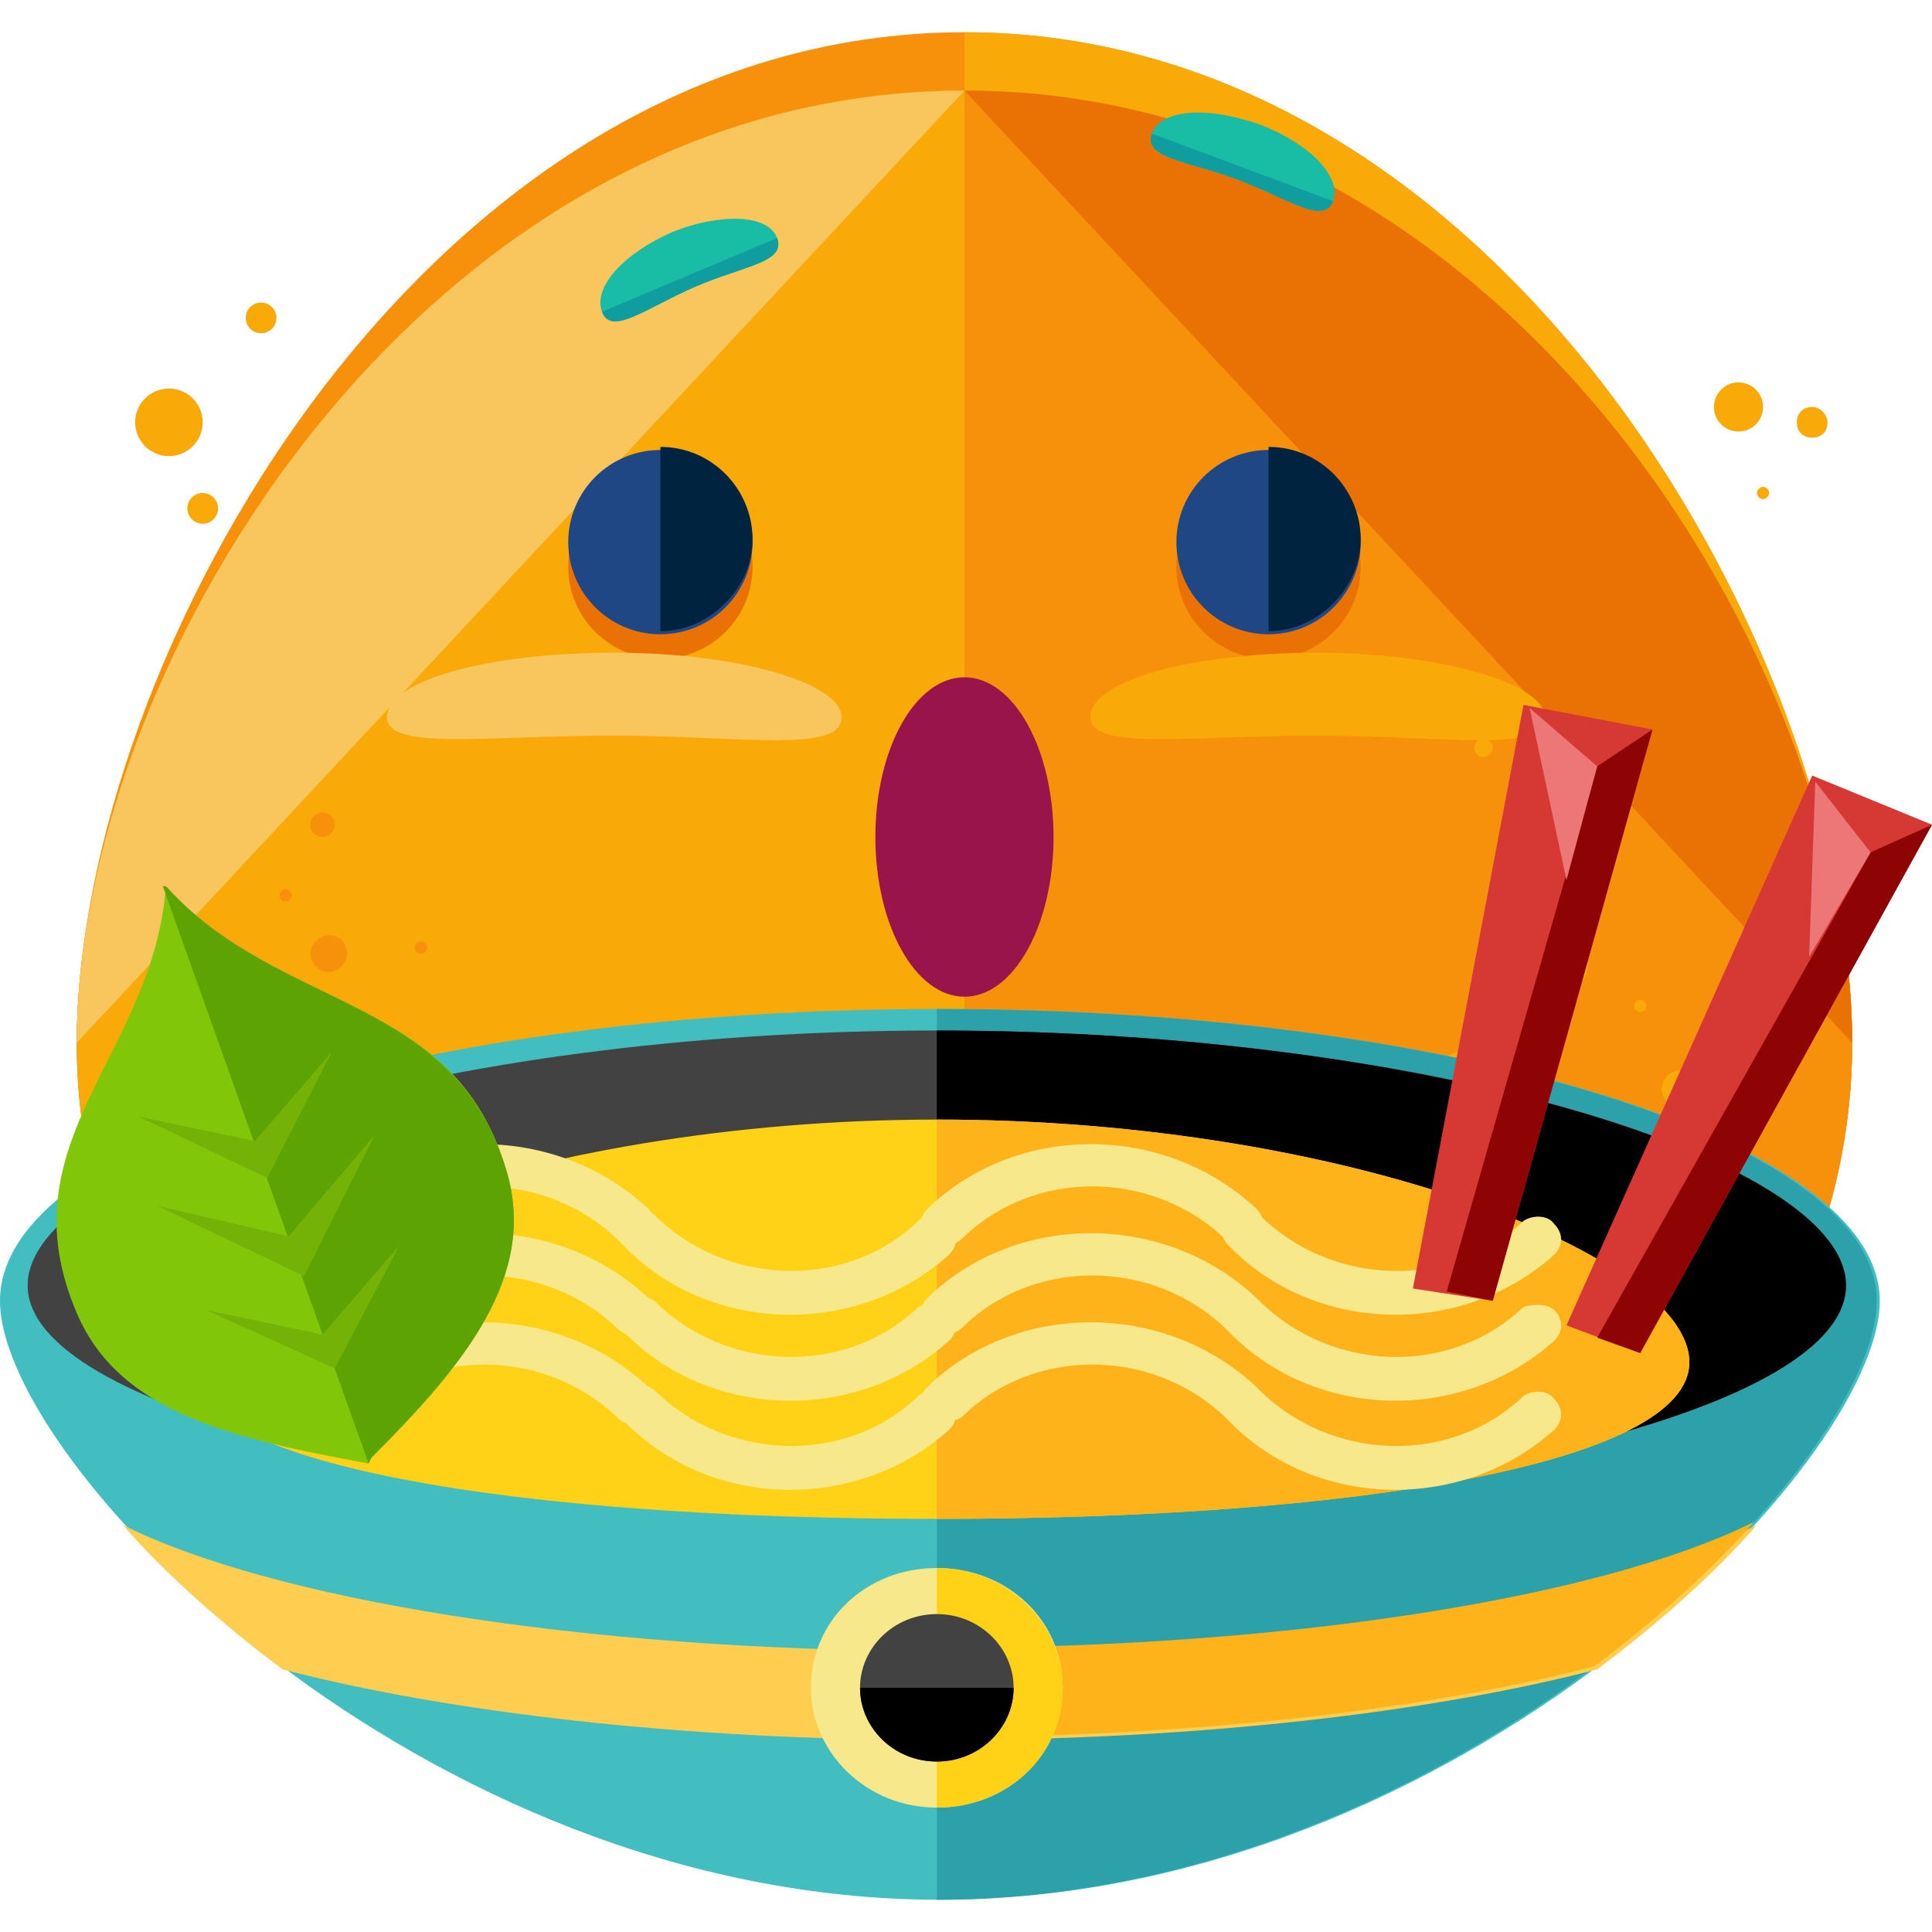 <?xml version="1.0" encoding="iso-8859-1"?>
<!-- Uploaded to: SVG Repo, www.svgrepo.com, Generator: SVG Repo Mixer Tools -->
<svg height="800px" width="800px" version="1.1" id="Layer_1" xmlns="http://www.w3.org/2000/svg" xmlns:xlink="http://www.w3.org/1999/xlink" 
	 viewBox="0 0 503.2 503.2" xml:space="preserve">
<g>
	<path style="fill:#F7910B;" d="M482.4,271.6c0,99.2-91.2,179.2-231.2,179.2c-140.8,0-231.2-80-231.2-179.2s91.2-248,231.2-248
		C392,23.6,482.4,172.4,482.4,271.6z"/>
	<path style="fill:#F7910B;" d="M482.4,271.6c0,99.2-91.2,148.8-231.2,148.8C110.4,420.4,20,370.8,20,271.6
		C20,172.4,110.4,8.4,251.2,8.4S482.4,172.4,482.4,271.6z"/>
</g>
<g>
	<path style="fill:#F9A908;" d="M251.2,8.4c140.8,0,231.2,164,231.2,263.2s-91.2,148.8-231.2,148.8"/>
	<path style="fill:#F9A908;" d="M482.4,271.6c0,99.2-91.2,148.8-231.2,148.8C110.4,420.4,20,370.8,20,271.6s91.2-248,231.2-248
		C392,23.6,482.4,172.4,482.4,271.6z"/>
</g>
<path style="fill:#F9C55D;" d="M20,271.6c0-99.2,91.2-248,231.2-248"/>
<path style="fill:#F7910B;" d="M251.2,23.6c140.8,0,231.2,148.8,231.2,248s-91.2,179.2-231.2,179.2"/>
<g>
	<path style="fill:#EA7103;" d="M251.2,23.6c140.8,0,231.2,148.8,231.2,248"/>
	<circle style="fill:#EA7103;" cx="172" cy="147.6" r="24"/>
	<circle style="fill:#EA7103;" cx="330.4" cy="147.6" r="24"/>
</g>
<circle style="fill:#1E4784;" cx="172" cy="141.2" r="24"/>
<path style="fill:#00233F;" d="M172,116.4c13.6,0,24,11.2,24,24s-11.2,24-24,24"/>
<circle style="fill:#1E4784;" cx="330.4" cy="141.2" r="24"/>
<path style="fill:#00233F;" d="M330.4,116.4c13.6,0,24,11.2,24,24s-11.2,24-24,24"/>
<g>
	<path style="fill:#19BCA4;" d="M202.4,62c2.4,6.4-8.8,7.2-21.6,12.8c-12.8,5.6-21.6,12.8-24,6.4s5.6-15.2,18.4-20.8
		C187.2,55.6,200,55.6,202.4,62z"/>
	<path style="fill:#19BCA4;" d="M300,34.8c-2.4,6.4,9.6,7.2,22.4,12s22.4,12,24.8,5.6s-6.4-15.2-19.2-20
		C314.4,27.6,302.4,28.4,300,34.8z"/>
</g>
<g>
	<path style="fill:#109DA0;" d="M202.4,62c2.4,6.4-8.8,7.2-21.6,12.8c-12.8,5.6-21.6,12.8-24,6.4"/>
	<path style="fill:#109DA0;" d="M300,34.8c-2.4,6.4,9.6,7.2,22.4,12s22.4,12,24.8,5.6"/>
</g>
<path style="fill:#F9C55D;" d="M219.2,186.8c0,9.6-26.4,4.8-59.2,4.8s-59.2,4-59.2-4.8c0-9.6,26.4-16.8,59.2-16.8
	S219.2,178,219.2,186.8z"/>
<path style="fill:#F9A908;" d="M402.4,186.8c0,9.6-26.4,4.8-59.2,4.8s-59.2,4-59.2-4.8c0-9.6,26.4-16.8,59.2-16.8
	C375.2,170,402.4,178,402.4,186.8z"/>
<g>
	<path style="fill:#F7910B;" d="M90.4,248.4c0,2.4-2.4,4.8-4.8,4.8s-4.8-2.4-4.8-4.8c0-2.4,2.4-4.8,4.8-4.8
		C88.8,243.6,90.4,246,90.4,248.4z"/>
	<circle style="fill:#F7910B;" cx="51.2" cy="263.6" r="8.8"/>
	<circle style="fill:#F7910B;" cx="74.4" cy="233.2" r="1.6"/>
	<circle style="fill:#F7910B;" cx="109.6" cy="246.8" r="1.6"/>
</g>
<g>
	<circle style="fill:#F9A908;" cx="408" cy="251.6" r="5.6"/>
	<circle style="fill:#F9A908;" cx="427.2" cy="262" r="1.6"/>
	<circle style="fill:#F9A908;" cx="386.4" cy="194.8" r="2.4"/>
	<circle style="fill:#F9A908;" cx="383.2" cy="283.6" r="10.4"/>
	<circle style="fill:#F9A908;" cx="437.6" cy="283.6" r="4.8"/>
</g>
<g>
	<path style="fill:#F7910B;" d="M82.4,279.6c0,2.4-1.6,4-4,4s-4-1.6-4-4s1.6-4,4-4S82.4,277.2,82.4,279.6z"/>
	<circle style="fill:#F7910B;" cx="84" cy="214.8" r="3.2"/>
</g>
<g>
	<circle style="fill:#F9A908;" cx="44" cy="110" r="8.8"/>
	<circle style="fill:#F9A908;" cx="68" cy="82.8" r="4"/>
	<path style="fill:#F9A908;" d="M460.8,128.4c0,0.8-0.8,1.6-1.6,1.6c-0.8,0-1.6-0.8-1.6-1.6c0-0.8,0.8-1.6,1.6-1.6
		C460,126.8,460.8,127.6,460.8,128.4z"/>
	<circle style="fill:#F9A908;" cx="452.8" cy="106" r="6.4"/>
	<path style="fill:#F9A908;" d="M476,110c0,2.4-1.6,4-4,4s-4-1.6-4-4s1.6-4,4-4C474.4,106,476,108.4,476,110z"/>
	<circle style="fill:#F9A908;" cx="52.8" cy="132.4" r="4"/>
</g>
<ellipse style="fill:#99144A;" cx="251.2" cy="218" rx="23.2" ry="41.6"/>
<path style="fill:#42BEC1;" d="M489.6,338.8c0,42.4-109.6,156-244.8,156S0,381.2,0,338.8s109.6-76,244.8-76
	C379.2,262.8,489.6,297.2,489.6,338.8z"/>
<path style="fill:#2DA1AA;" d="M244,262.8c135.2,0,244.8,34.4,244.8,76c0,42.4-109.6,156-244.8,156"/>
<path style="fill:#424242;" d="M480.8,334.8c0,32-105.6,58.4-236.8,58.4c-130.4,0-236.8-26.4-236.8-58.4s105.6-66.4,236.8-66.4
	C375.2,268.4,480.8,302.8,480.8,334.8z"/>
<path d="M244,268.4c130.4,0,236.8,34.4,236.8,66.4S375.2,393.2,244,393.2"/>
<path style="fill:#FFCD50;" d="M32,397.2c11.2,12.8,25.6,25.6,41.6,37.6c43.2,11.2,104,18.4,171.2,18.4s128-7.2,171.2-18.4
	c16-12,30.4-24.8,41.6-37.6C419.2,416.4,338.4,430,244.8,430S70.4,416.4,32,397.2z"/>
<path style="fill:#FFB31A;" d="M244,452.4c67.2,0,128-7.2,171.2-18.4c16-12,30.4-24.8,41.6-37.6c-38.4,19.2-119.2,32.8-212.8,32.8"
	/>
<path style="fill:#FFD217;" d="M440,354.8c0,26.4-87.2,40.8-196,40.8c-108,0-196-13.6-196-40.8c0-26.4,88-63.2,196-63.2
	S440,327.6,440,354.8z"/>
<path style="fill:#FFB31A;" d="M244,291.6c108,0,196,36,196,63.2c0,26.4-87.2,40.8-196,40.8"/>
<g>
	<path style="fill:#F7E98B;" d="M83.2,322.8c-2.4-2.4-2.4-5.6,0-8c23.2-22.4,61.6-22.4,85.6,0c2.4,2.4,2.4,5.6,0,8s-5.6,2.4-8,0
		c-19.2-18.4-50.4-18.4-68.8,0C89.6,325.2,85.6,325.2,83.2,322.8z"/>
	<path style="fill:#F7E98B;" d="M247.2,318.8c2.4,2.4,2.4,5.6,0,8c-24,21.6-62.4,20.8-84.8-2.4c-2.4-2.4-2.4-5.6,0-8s5.6-1.6,8,0
		c18.4,18.4,49.6,20,68.8,1.6C240.8,316.4,244.8,316.4,247.2,318.8z"/>
	<path style="fill:#F7E98B;" d="M83.2,346c-2.4-2.4-2.4-5.6,0-8c23.2-22.4,61.6-22.4,85.6,0c2.4,2.4,2.4,5.6,0,8s-5.6,2.4-8,0
		c-19.2-18.4-50.4-18.4-68.8,0C89.6,348.4,85.6,348.4,83.2,346z"/>
	<path style="fill:#F7E98B;" d="M247.2,341.2c2.4,2.4,2.4,5.6,0,8c-24,21.6-62.4,20.8-84.8-2.4c-2.4-2.4-2.4-5.6,0-8s5.6-1.6,8,0
		c18.4,18.4,49.6,20,68.8,1.6C240.8,339.6,244.8,339.6,247.2,341.2z"/>
	<path style="fill:#F7E98B;" d="M83.2,369.2c-2.4-2.4-2.4-5.6,0-8c23.2-22.4,61.6-22.4,85.6,0c2.4,2.4,2.4,5.6,0,8s-5.6,2.4-8,0
		c-19.2-18.4-50.4-18.4-68.8,0C89.6,370.8,85.6,370.8,83.2,369.2z"/>
	<path style="fill:#F7E98B;" d="M247.2,364.4c2.4,2.4,2.4,5.6,0,8c-24,21.6-62.4,20.8-84.8-2.4c-2.4-2.4-2.4-5.6,0-8s5.6-1.6,8,0
		c18.4,18.4,49.6,20,68.8,1.6C240.8,362,244.8,362,247.2,364.4z"/>
	<path style="fill:#F7E98B;" d="M241.6,322.8c-2.4-2.4-2.4-5.6,0-8c23.2-22.4,61.6-22.4,85.6,0c2.4,2.4,2.4,5.6,0,8s-5.6,2.4-8,0
		c-19.2-18.4-50.4-18.4-68.8,0C247.2,325.2,244,325.2,241.6,322.8z"/>
	<path style="fill:#F7E98B;" d="M404.8,318.8c2.4,2.4,2.4,5.6,0,8c-24,21.6-62.4,20.8-84.8-2.4c-2.4-2.4-2.4-5.6,0-8s5.6-1.6,8,0
		c18.4,18.4,49.6,20,68.8,1.6C399.2,316.4,403.2,316.4,404.8,318.8z"/>
	<path style="fill:#F7E98B;" d="M241.6,346c-2.4-2.4-2.4-5.6,0-8c23.2-22.4,61.6-22.4,85.6,0c2.4,2.4,2.4,5.6,0,8s-5.6,2.4-8,0
		c-19.2-18.4-50.4-18.4-68.8,0C247.2,348.4,244,348.4,241.6,346z"/>
	<path style="fill:#F7E98B;" d="M404.8,341.2c2.4,2.4,2.4,5.6,0,8c-24,21.6-62.4,20.8-84.8-2.4c-2.4-2.4-2.4-5.6,0-8s5.6-1.6,8,0
		c18.4,18.4,49.6,20,68.8,1.6C399.2,339.6,403.2,339.6,404.8,341.2z"/>
	<path style="fill:#F7E98B;" d="M241.6,369.2c-2.4-2.4-2.4-5.6,0-8c23.2-22.4,61.6-22.4,85.6,0c2.4,2.4,2.4,5.6,0,8s-5.6,2.4-8,0
		c-19.2-18.4-50.4-18.4-68.8,0C247.2,370.8,244,370.8,241.6,369.2z"/>
	<path style="fill:#F7E98B;" d="M404.8,364.4c2.4,2.4,2.4,5.6,0,8c-24,21.6-62.4,20.8-84.8-2.4c-2.4-2.4-2.4-5.6,0-8s5.6-1.6,8,0
		c18.4,18.4,49.6,20,68.8,1.6C399.2,362,403.2,362,404.8,364.4z"/>
</g>
<polygon style="fill:#D63834;" points="388.8,338.8 368,335.6 396.8,183.6 430.4,190 "/>
<polygon style="fill:#8E0404;" points="388.8,338.8 376.8,336.4 416,199.6 430.4,190 "/>
<polygon style="fill:#ED7777;" points="398.4,184.4 416,199.6 408,229.2 "/>
<polygon style="fill:#D63834;" points="427.2,352.4 408,345.2 472,202 503.2,214.8 "/>
<polygon style="fill:#8E0404;" points="427.2,352.4 416,348.4 487.2,222 503.2,214.8 "/>
<polygon style="fill:#ED7777;" points="472.8,203.6 487.2,222 471.2,249.2 "/>
<path style="fill:#82C60A;" d="M43.2,230.8L43.2,230.8L43.2,230.8L43.2,230.8C40,274.8,0.8,297.2,20,342
	c11.2,26.4,41.6,32.8,76,39.2v-0.8l0.8-0.8l0,0c24-24,43.2-47.2,35.2-74.4C118.4,258,72.8,264.4,43.2,230.8z"/>
<path style="fill:#5EA304;" d="M96,381.2L96,381.2l0.8-1.6l0,0c24-24,43.2-47.2,35.2-74.4c-13.6-46.4-59.2-41.6-88.8-74.4l0,0h-0.8
	l0,0"/>
<g>
	<polygon style="fill:#74B208;" points="66.4,297.2 36,290.8 69.6,306.8 86.4,274 	"/>
	<polygon style="fill:#74B208;" points="84,347.6 53.6,341.2 87.2,356.4 104,324.4 	"/>
	<polygon style="fill:#74B208;" points="75.2,322 40.8,314 79.2,332.4 97.6,295.6 	"/>
</g>
<path style="fill:#F7E98B;" d="M276.8,439.6c0,17.6-14.4,31.2-32.8,31.2s-32.8-14.4-32.8-31.2c0-17.6,14.4-31.2,32.8-31.2
	S276.8,422,276.8,439.6z"/>
<path style="fill:#FFD217;" d="M244,408.4c18.4,0,32.8,14.4,32.8,31.2c0,17.6-14.4,31.2-32.8,31.2"/>
<path style="fill:#424242;" d="M244,458.8c-11.2,0-20-8.8-20-19.2s8.8-19.2,20-19.2s20,8.8,20,19.2S255.2,458.8,244,458.8z"/>
<path d="M264,439.6c0,10.4-8.8,19.2-20,19.2c-11.2,0-20-8.8-20-19.2"/>
</svg>
